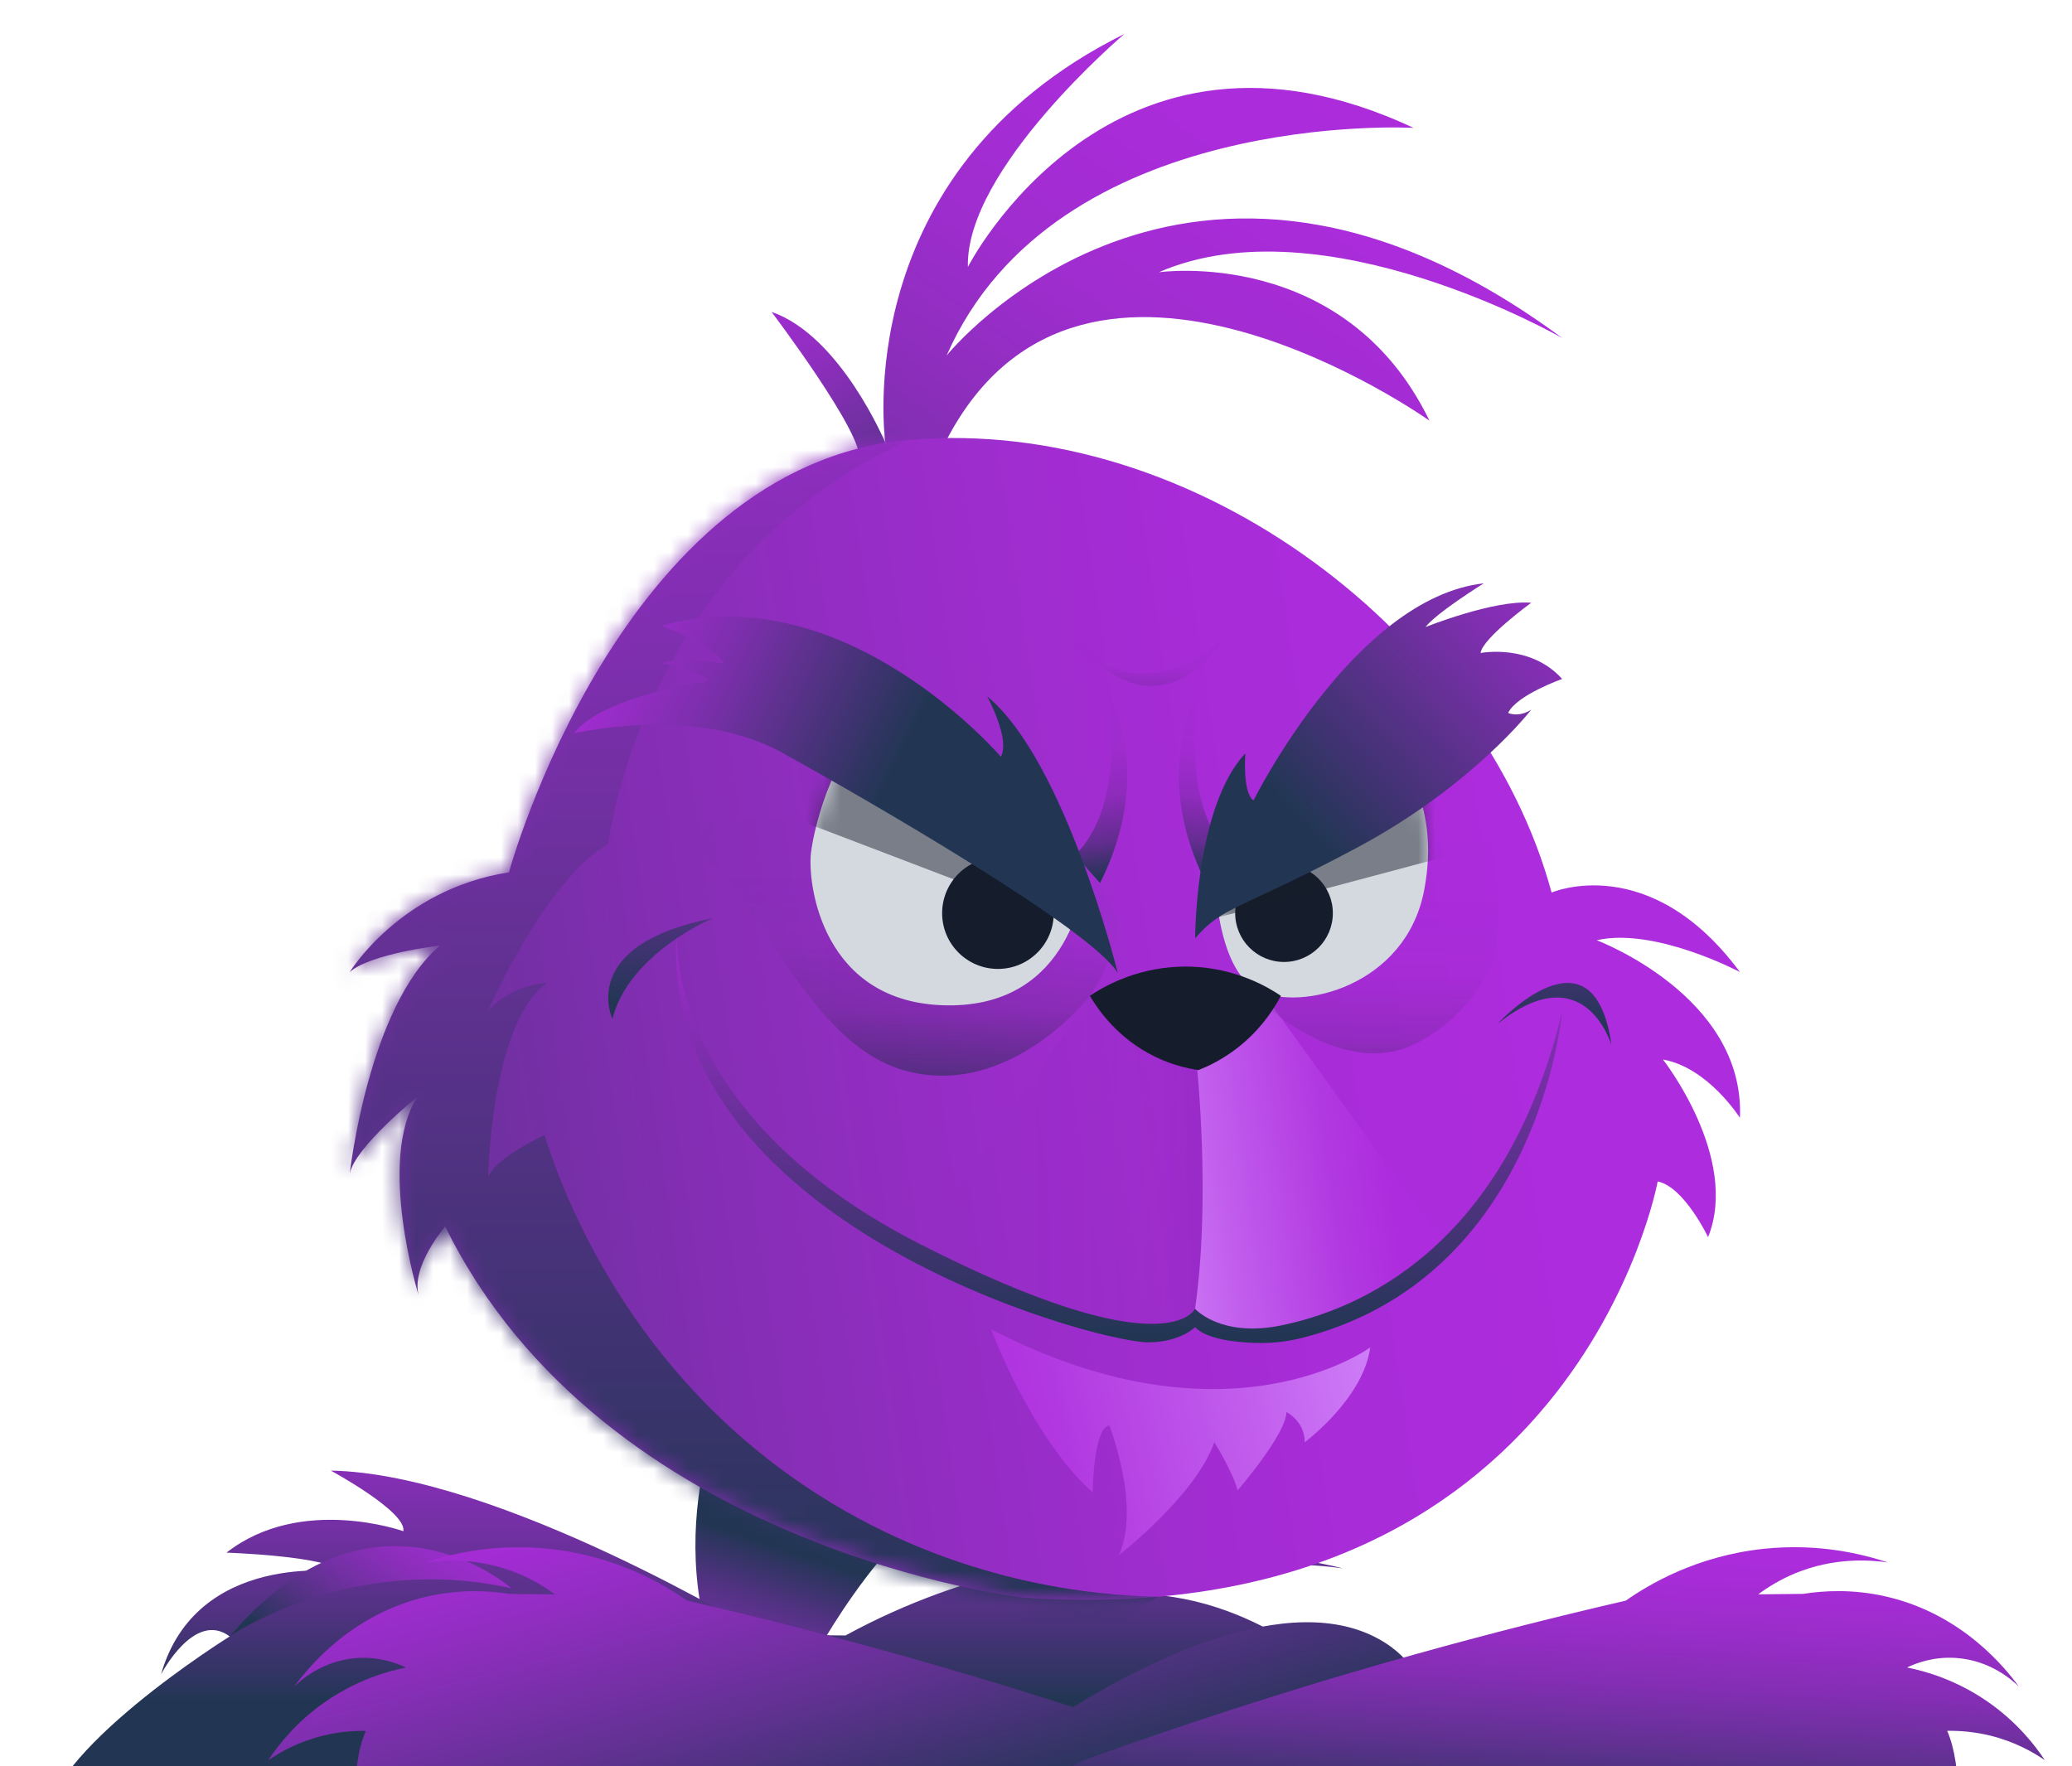 <svg width="122" height="104" viewBox="0 0 122 104" fill="none" xmlns="http://www.w3.org/2000/svg">
<g clip-path="url(#clip0_983_5825)">
<path d="M43.912 79.365C43.912 79.365 39.361 87.249 41.533 95.839L47.759 97.907C47.759 97.907 52.818 88.224 58.198 87.171C63.578 86.119 43.912 79.365 43.912 79.365Z" fill="url(#paint0_linear_983_5825)"/>
<path d="M52.131 26.076C52.131 26.076 49.8 10.134 66.205 1.999C66.205 1.999 56.832 9.944 56.99 15.718C56.99 15.718 65.424 -0.813 83.233 7.53C83.233 7.53 62.143 6.327 55.738 20.935C55.738 20.935 69.796 3.482 91.98 19.903C91.98 19.903 77.921 11.817 68.235 16.031C68.235 16.031 79.17 14.47 84.168 24.771C84.168 24.771 63.859 10.325 55.738 25.901L52.131 26.08V26.076Z" fill="url(#paint1_linear_983_5825)"/>
<path d="M74.127 107.684L72.736 102.536C72.098 100.894 71.362 99.342 70.508 97.915C70.508 97.915 76.966 97.448 79.048 99.114C79.048 99.114 73.424 93.287 65.612 93.913C65.612 93.913 71.886 91.373 79.048 92.352C79.048 92.352 64.469 88.293 49.784 96.306L44.892 96.257C44.892 96.257 29.373 86.777 19.479 86.598C19.479 86.598 23.957 89.02 23.749 90.166C23.749 90.166 17.71 88.008 13.335 91.43C13.335 91.43 19.374 91.625 20.106 92.56C20.106 92.56 11.566 91.312 9.483 98.594C9.483 98.594 11.444 94.803 13.526 96.363C13.526 96.363 2.452 103.247 2.631 107.635L74.131 107.684H74.127Z" fill="url(#paint2_linear_983_5825)"/>
<path d="M52.131 26.076C52.131 26.076 49.491 19.765 45.429 18.367C45.429 18.367 50.894 25.588 50.585 27.051L52.135 26.076H52.131Z" fill="url(#paint3_linear_983_5825)"/>
<path d="M60.268 94.079C60.268 94.079 35.587 91.271 26.214 72.225C26.214 72.225 24.184 74.566 24.652 76.285C24.652 76.285 22.167 68.325 24.583 64.578C24.583 64.578 20.903 67.544 20.594 69.105C20.594 69.105 21.688 59.271 25.905 55.679C25.905 55.679 21.842 56.146 20.594 57.239C20.594 57.239 23.562 52.363 29.967 51.367C29.967 51.367 36.527 27.34 53.554 25.901C70.581 24.462 87.295 37.572 91.358 52.558C91.358 52.558 97.136 50.059 102.447 57.239C102.447 57.239 97.45 54.586 94.013 55.366C94.013 55.366 102.761 58.645 102.447 65.825C102.447 65.825 100.573 62.859 97.917 62.392C97.917 62.392 102.447 68.166 100.573 72.851C100.573 72.851 99.166 69.885 97.604 69.572C97.604 69.572 92.761 96.266 60.268 94.079Z" fill="url(#paint4_linear_983_5825)"/>
<path d="M70.37 77.073C70.37 77.073 71.679 67.085 70.37 62.412C69.06 57.739 64.172 58.645 64.172 58.645L54.184 73.27L60.532 77.073L66.945 78.768C66.945 78.768 70.02 78.918 70.37 77.073Z" fill="url(#paint5_linear_983_5825)"/>
<path d="M70.471 62.753C70.471 62.753 71.305 70.629 70.365 77.073C70.365 77.073 73.163 81.486 81.565 76.074L85.152 73.42L74.892 59.202L70.467 62.753H70.471Z" fill="url(#paint6_linear_983_5825)"/>
<path d="M74.896 59.515C74.896 59.515 79.28 63.359 83.151 61.538C83.151 61.538 86.108 60.372 87.714 57.036C89.32 53.7 86.856 44.671 85.681 43.196C84.501 41.721 74.896 59.515 74.896 59.515Z" fill="url(#paint7_linear_983_5825)"/>
<path d="M64.77 52.001C64.949 51.575 67.991 46.195 65.197 40.664C65.197 40.664 66.466 47.308 63.294 50.347L64.77 51.997V52.001Z" fill="url(#paint8_linear_983_5825)"/>
<path d="M71.012 52.001C70.833 51.575 67.791 46.195 70.585 40.664C70.585 40.664 69.316 47.308 72.488 50.347L71.012 51.997V52.001Z" fill="url(#paint9_linear_983_5825)"/>
<path d="M71.516 51.201C71.516 51.201 71.508 57.072 74.074 58.328C76.64 59.584 82.745 58.036 83.843 52.481C84.941 46.926 81.972 44.118 81.972 44.118L71.512 51.201H71.516Z" fill="#D4D8DF"/>
<path d="M70.577 63.014C69.877 62.912 68.983 62.697 68.027 62.233C65.843 61.177 64.668 59.478 64.172 58.641C64.912 58.141 67.08 56.829 70.109 56.922C72.769 57.004 74.66 58.125 75.42 58.641C74.961 59.503 74.078 60.864 72.505 61.969C71.817 62.453 71.15 62.782 70.577 63.009V63.014Z" fill="#151C2B"/>
<path d="M64.172 58.645C64.172 58.645 59.422 64.802 53.196 63.018C46.966 61.23 44.034 50.794 40.736 50.246C40.736 50.246 46.116 39.811 51.671 40.725C57.226 41.639 66.156 52.383 65.815 54.61C65.473 56.837 64.172 58.645 64.172 58.645Z" fill="url(#paint10_linear_983_5825)"/>
<path d="M63.839 51.676C63.839 51.969 63.18 59.275 55.795 59.202C48.41 59.129 47.531 52.042 47.751 50.213C47.97 48.385 49.361 43.419 51.48 43.2C53.603 42.98 63.839 51.676 63.839 51.676Z" fill="#D4D8DF"/>
<path d="M75.603 56.646C77.191 56.646 78.478 55.36 78.478 53.773C78.478 52.186 77.191 50.9 75.603 50.9C74.016 50.9 72.728 52.186 72.728 53.773C72.728 55.36 74.016 56.646 75.603 56.646Z" fill="#151C2B"/>
<mask id="mask0_983_5825" style="mask-type:luminance" maskUnits="userSpaceOnUse" x="20" y="25" width="83" height="70">
<path d="M60.268 94.079C60.268 94.079 35.587 91.271 26.214 72.225C26.214 72.225 24.184 74.566 24.652 76.285C24.652 76.285 22.167 68.325 24.583 64.578C24.583 64.578 20.903 67.544 20.594 69.105C20.594 69.105 21.688 59.271 25.905 55.679C25.905 55.679 21.842 56.146 20.594 57.239C20.594 57.239 23.562 52.363 29.967 51.367C29.967 51.367 36.527 27.34 53.554 25.901C70.581 24.462 87.295 37.572 91.358 52.558C91.358 52.558 97.136 50.059 102.447 57.239C102.447 57.239 97.45 54.586 94.013 55.366C94.013 55.366 102.761 58.645 102.447 65.825C102.447 65.825 100.573 62.859 97.917 62.392C97.917 62.392 102.447 68.166 100.573 72.851C100.573 72.851 99.166 69.885 97.604 69.572C97.604 69.572 92.761 96.266 60.268 94.079Z" fill="white"/>
</mask>
<g mask="url(#mask0_983_5825)">
<path d="M68.133 94.026C64.436 93.945 56.405 93.25 48.218 88.045C36.95 80.881 33.078 70.052 32.062 66.845C32.062 66.845 29.178 68.154 28.743 69.308C28.743 69.308 28.886 60.283 32.204 57.877C32.204 57.877 30.183 57.934 28.743 59.515C28.743 59.515 32.058 51.867 35.811 49.705C35.811 49.705 37.763 33.012 53.546 25.897C69.329 18.782 18.215 28.246 18.215 28.246L10.138 69.312L26.295 92.95L61.521 98.858L68.133 94.026Z" fill="url(#paint11_linear_983_5825)"/>
</g>
<mask id="mask1_983_5825" style="mask-type:luminance" maskUnits="userSpaceOnUse" x="47" y="43" width="17" height="17">
<path d="M63.839 51.676C63.839 51.969 63.18 59.275 55.795 59.202C48.41 59.129 47.531 52.042 47.751 50.213C47.97 48.385 49.361 43.419 51.48 43.2C53.603 42.98 63.839 51.676 63.839 51.676Z" fill="white"/>
</mask>
<g mask="url(#mask1_983_5825)">
<path opacity="0.48" d="M63.554 54.606L47.316 48.405L48.776 41.18L60.142 46.337L64.172 52.57L63.554 54.606Z" fill="#151C2B"/>
</g>
<mask id="mask2_983_5825" style="mask-type:luminance" maskUnits="userSpaceOnUse" x="71" y="44" width="14" height="15">
<path d="M71.516 51.201C71.516 51.201 71.508 57.072 74.074 58.328C76.64 59.584 82.745 58.036 83.843 52.481C84.941 46.926 81.972 44.118 81.972 44.118L71.512 51.201H71.516Z" fill="white"/>
</mask>
<g mask="url(#mask2_983_5825)">
<path opacity="0.48" d="M71.516 54.074L84.957 50.489L84.091 42.87L70.951 51.201L71.516 54.074Z" fill="#151C2B"/>
</g>
<path d="M58.759 57.056C60.574 57.056 62.045 55.586 62.045 53.773C62.045 51.96 60.574 50.49 58.759 50.49C56.944 50.49 55.473 51.96 55.473 53.773C55.473 55.586 56.944 57.056 58.759 57.056Z" fill="#151C2B"/>
<path d="M70.37 55.248C70.37 55.248 70.37 47.499 73.33 44.358C73.33 44.358 73.139 46.658 73.806 47.137C73.806 47.137 79.727 35.211 87.368 34.349C87.368 34.349 84.599 36.068 83.932 36.925C83.932 36.925 87.982 35.304 90.158 35.495C90.158 35.495 87.275 37.596 87.177 38.453C87.177 38.453 90.097 37.88 91.98 39.981C91.98 39.981 89.28 40.936 88.8 41.984C88.8 41.984 89.41 42.269 90.158 41.794C90.158 41.794 86.701 46.28 79.922 49.904C73.143 53.529 71.996 53.338 70.374 55.248H70.37Z" fill="url(#paint12_linear_983_5825)"/>
<path d="M65.815 57.288C65.815 57.288 62.716 44.788 58.125 41.005C58.125 41.005 59.504 43.529 58.93 44.561C58.93 44.561 49.752 33.825 38.963 36.844C38.963 36.844 41.83 37.913 42.635 39.059C42.635 39.059 39.65 38.713 38.963 39.059C38.963 39.059 41.488 39.518 41.716 40.091C41.716 40.091 35.404 41.009 33.798 43.187C33.798 43.187 40.915 41.468 46.075 44.333C51.24 47.198 64.217 54.683 65.815 57.292V57.288Z" fill="url(#paint13_linear_983_5825)"/>
<path d="M39.861 54.606C39.861 54.606 38.694 65.362 54.184 73.266C68.747 80.698 70.365 77.07 70.365 77.07C70.365 77.07 71.87 78.772 75.416 78.053C79.841 77.159 88.609 73.624 91.976 59.584C91.976 59.584 90.638 75.31 76.563 78.809C75.705 79.02 74.823 79.105 73.94 79.081C72.704 79.044 71.045 78.857 70.37 78.154C70.37 78.154 69.475 79.044 67.596 79.044C64.473 79.044 38.438 71.953 39.861 54.602V54.606Z" fill="url(#paint14_linear_983_5825)"/>
<path d="M36.059 59.998C36.059 59.998 33.969 55.642 41.956 54.074C41.956 54.074 37.027 56.146 36.059 59.998Z" fill="url(#paint15_linear_983_5825)"/>
<path d="M88.165 60.299C88.165 60.299 93.838 54.11 94.883 61.539C94.883 61.539 93.314 56.175 88.165 60.299Z" fill="url(#paint16_linear_983_5825)"/>
<path d="M80.683 79.341C80.683 79.341 72.318 85.522 58.357 78.276C58.357 78.276 60.687 84.599 64.339 87.891C64.339 87.891 64.363 84.071 65.319 83.941C65.319 83.941 67.194 88.72 65.876 91.58C65.876 91.58 70.382 88.098 71.5 84.928C71.5 84.928 72.61 86.708 72.871 87.761C72.871 87.761 75.721 84.469 75.746 83.149C75.746 83.149 76.823 83.677 76.823 84.928C76.823 84.928 80.284 82.356 80.679 79.341H80.683Z" fill="url(#paint17_linear_983_5825)"/>
<path d="M62.135 36.308C62.135 36.308 64.497 40.209 68.06 39.603C71.622 38.998 72.732 36.499 72.732 36.499C72.732 36.499 68.556 45.382 62.135 36.308Z" fill="url(#paint18_linear_983_5825)"/>
<path d="M30.118 93.531C30.118 93.531 22.021 86.367 13.522 96.363C13.522 96.363 20.626 91.406 30.118 93.531Z" fill="url(#paint19_linear_983_5825)"/>
<path d="M81.98 97.03C76.706 93.096 67.559 97.822 63.184 100.524C55.307 97.989 47.706 95.928 40.463 94.258C39.15 93.34 36.332 91.629 32.346 91.207C29.101 90.861 26.494 91.519 25.034 92.011C26.153 91.849 28.231 91.719 30.5 92.653C31.387 93.019 32.11 93.47 32.667 93.888C31.785 93.88 30.903 93.868 30.016 93.86C28.825 93.673 27.096 93.564 25.116 94.023C20.642 95.059 18.101 98.253 17.32 99.322C17.686 98.964 18.991 97.773 21.017 97.635C22.358 97.542 23.404 97.956 23.908 98.196C22.838 98.407 21.037 98.911 19.166 100.203C17.438 101.398 16.377 102.771 15.791 103.657C16.474 103.19 17.556 102.568 19.003 102.211C19.992 101.967 20.866 101.914 21.537 101.93C20.577 104.129 21.004 107.688 21.004 107.688H62.972C62.972 107.688 63.151 107.672 63.477 107.64H75.124C74.078 107.25 72.924 103.869 71.858 103.483C78.666 102.292 86.197 100.183 81.976 97.034L81.98 97.03Z" fill="url(#paint20_linear_983_5825)"/>
<path d="M120.402 103.653C119.82 102.767 118.755 101.398 117.026 100.199C115.156 98.907 113.354 98.403 112.285 98.192C112.793 97.948 113.834 97.538 115.176 97.631C117.201 97.769 118.507 98.96 118.873 99.317C118.096 98.249 115.554 95.055 111.077 94.019C109.096 93.559 107.368 93.669 106.177 93.856C105.294 93.864 104.412 93.876 103.525 93.884C104.086 93.466 104.806 93.019 105.693 92.649C107.958 91.715 110.04 91.844 111.158 92.007C109.698 91.519 107.092 90.861 103.846 91.203C99.865 91.625 97.043 93.332 95.729 94.254C87.718 96.103 79.272 98.419 70.496 101.337C68.308 102.064 66.161 102.808 64.054 103.564C62.265 104.206 60.984 105.795 60.727 107.68H115.229C115.229 107.68 115.607 104.116 114.652 101.922C115.323 101.91 116.197 101.963 117.185 102.203C118.633 102.56 119.715 103.178 120.398 103.649L120.402 103.653Z" fill="url(#paint21_linear_983_5825)"/>
</g>
<defs>
<linearGradient id="paint0_linear_983_5825" x1="41.605" y1="112.263" x2="48.343" y2="91.981" gradientUnits="userSpaceOnUse">
<stop offset="0.14" stop-color="#AD2CDD"/>
<stop offset="0.3" stop-color="#A92CD9"/>
<stop offset="0.45" stop-color="#9E2DCE"/>
<stop offset="0.59" stop-color="#8C2EBC"/>
<stop offset="0.72" stop-color="#7230A3"/>
<stop offset="0.85" stop-color="#523283"/>
<stop offset="0.98" stop-color="#2A355C"/>
<stop offset="1" stop-color="#223654"/>
</linearGradient>
<linearGradient id="paint1_linear_983_5825" x1="87.787" y1="-4.129" x2="47.844" y2="52.156" gradientUnits="userSpaceOnUse">
<stop offset="0.15" stop-color="#AD2CDD"/>
<stop offset="0.31" stop-color="#A92CD9"/>
<stop offset="0.46" stop-color="#9E2DCE"/>
<stop offset="0.59" stop-color="#8C2EBC"/>
<stop offset="0.72" stop-color="#7230A3"/>
<stop offset="0.85" stop-color="#523283"/>
<stop offset="0.98" stop-color="#2A355C"/>
<stop offset="1" stop-color="#223654"/>
</linearGradient>
<linearGradient id="paint2_linear_983_5825" x1="40.833" y1="64.688" x2="40.833" y2="100.073" gradientUnits="userSpaceOnUse">
<stop offset="0.14" stop-color="#AD2CDD"/>
<stop offset="0.3" stop-color="#A92CD9"/>
<stop offset="0.45" stop-color="#9E2DCE"/>
<stop offset="0.59" stop-color="#8C2EBC"/>
<stop offset="0.72" stop-color="#7230A3"/>
<stop offset="0.85" stop-color="#523283"/>
<stop offset="0.98" stop-color="#2A355C"/>
<stop offset="1" stop-color="#223654"/>
</linearGradient>
<linearGradient id="paint3_linear_983_5825" x1="36.742" y1="7.481" x2="55.911" y2="31.828" gradientUnits="userSpaceOnUse">
<stop offset="0.15" stop-color="#AD2CDD"/>
<stop offset="0.31" stop-color="#A92CD9"/>
<stop offset="0.46" stop-color="#9E2DCE"/>
<stop offset="0.59" stop-color="#8C2EBC"/>
<stop offset="0.72" stop-color="#7230A3"/>
<stop offset="0.85" stop-color="#523283"/>
<stop offset="0.98" stop-color="#2A355C"/>
<stop offset="1" stop-color="#223654"/>
</linearGradient>
<linearGradient id="paint4_linear_983_5825" x1="110.975" y1="52.566" x2="-30.455" y2="73.525" gradientUnits="userSpaceOnUse">
<stop offset="0.15" stop-color="#AD2CDD"/>
<stop offset="0.26" stop-color="#A82CD8"/>
<stop offset="0.37" stop-color="#9A2DCA"/>
<stop offset="0.5" stop-color="#842EB4"/>
<stop offset="0.63" stop-color="#643195"/>
<stop offset="0.76" stop-color="#3B346D"/>
<stop offset="0.83" stop-color="#223654"/>
</linearGradient>
<linearGradient id="paint5_linear_983_5825" x1="40.785" y1="69.093" x2="86.205" y2="68.336" gradientUnits="userSpaceOnUse">
<stop offset="0.28" stop-color="#151C2B" stop-opacity="0"/>
<stop offset="0.45" stop-color="#151D2C" stop-opacity="0.01"/>
<stop offset="0.61" stop-color="#172031" stop-opacity="0.029"/>
<stop offset="0.75" stop-color="#1A263A" stop-opacity="0.152"/>
<stop offset="0.89" stop-color="#1D2D47" stop-opacity="0.476"/>
<stop offset="1" stop-color="#223654"/>
</linearGradient>
<linearGradient id="paint6_linear_983_5825" x1="90.918" y1="66.646" x2="63.978" y2="70.578" gradientUnits="userSpaceOnUse">
<stop offset="0.34" stop-color="#AD2CDD"/>
<stop offset="0.47" stop-color="#B239E1"/>
<stop offset="0.7" stop-color="#C15DED"/>
<stop offset="1" stop-color="#D896FF"/>
</linearGradient>
<linearGradient id="paint7_linear_983_5825" x1="81.569" y1="41.322" x2="81.569" y2="67.796" gradientUnits="userSpaceOnUse">
<stop offset="0.28" stop-color="#151C2B" stop-opacity="0"/>
<stop offset="0.45" stop-color="#151D2C" stop-opacity="0.01"/>
<stop offset="0.61" stop-color="#172031" stop-opacity="0.029"/>
<stop offset="0.75" stop-color="#1A263A" stop-opacity="0.152"/>
<stop offset="0.89" stop-color="#1D2D47" stop-opacity="0.476"/>
<stop offset="1" stop-color="#223654"/>
</linearGradient>
<linearGradient id="paint8_linear_983_5825" x1="62.374" y1="33.167" x2="65.53" y2="51.616" gradientUnits="userSpaceOnUse">
<stop offset="0.28" stop-color="#151C2B" stop-opacity="0"/>
<stop offset="0.45" stop-color="#151D2C" stop-opacity="0.01"/>
<stop offset="0.61" stop-color="#172031" stop-opacity="0.029"/>
<stop offset="0.75" stop-color="#1A263A" stop-opacity="0.152"/>
<stop offset="0.89" stop-color="#1D2D47" stop-opacity="0.476"/>
<stop offset="1" stop-color="#223654"/>
</linearGradient>
<linearGradient id="paint9_linear_983_5825" x1="73.407" y1="33.167" x2="70.252" y2="51.616" gradientUnits="userSpaceOnUse">
<stop offset="0.28" stop-color="#151C2B" stop-opacity="0"/>
<stop offset="0.45" stop-color="#151D2C" stop-opacity="0.01"/>
<stop offset="0.61" stop-color="#172031" stop-opacity="0.029"/>
<stop offset="0.75" stop-color="#1A263A" stop-opacity="0.152"/>
<stop offset="0.89" stop-color="#1D2D47" stop-opacity="0.476"/>
<stop offset="1" stop-color="#223654"/>
</linearGradient>
<linearGradient id="paint10_linear_983_5825" x1="53.277" y1="38.527" x2="53.277" y2="70.251" gradientUnits="userSpaceOnUse">
<stop offset="0.28" stop-color="#151C2B" stop-opacity="0"/>
<stop offset="0.42" stop-color="#151D2C" stop-opacity="0.01"/>
<stop offset="0.54" stop-color="#172031" stop-opacity="0.029"/>
<stop offset="0.66" stop-color="#1A263A" stop-opacity="0.152"/>
<stop offset="0.77" stop-color="#1D2D47" stop-opacity="0.476"/>
<stop offset="0.86" stop-color="#223654"/>
</linearGradient>
<linearGradient id="paint11_linear_983_5825" x1="39.134" y1="-1.5" x2="39.134" y2="109.366" gradientUnits="userSpaceOnUse">
<stop stop-color="#AD2CDD"/>
<stop offset="0.13" stop-color="#9F2CCF"/>
<stop offset="0.38" stop-color="#7B2FAB"/>
<stop offset="0.72" stop-color="#403372"/>
<stop offset="0.89" stop-color="#223654"/>
</linearGradient>
<linearGradient id="paint12_linear_983_5825" x1="101.988" y1="23.959" x2="64.013" y2="60.113" gradientUnits="userSpaceOnUse">
<stop offset="0.18" stop-color="#AD2CDD"/>
<stop offset="0.25" stop-color="#9F2CCF"/>
<stop offset="0.39" stop-color="#7B2FAB"/>
<stop offset="0.58" stop-color="#403372"/>
<stop offset="0.67" stop-color="#223654"/>
</linearGradient>
<linearGradient id="paint13_linear_983_5825" x1="33.855" y1="36.048" x2="61.78" y2="50.023" gradientUnits="userSpaceOnUse">
<stop offset="0.01" stop-color="#AD2CDD"/>
<stop offset="0.11" stop-color="#9F2CCF"/>
<stop offset="0.3" stop-color="#7B2FAB"/>
<stop offset="0.55" stop-color="#403372"/>
<stop offset="0.67" stop-color="#223654"/>
</linearGradient>
<linearGradient id="paint14_linear_983_5825" x1="65.892" y1="46.593" x2="65.892" y2="82.494" gradientUnits="userSpaceOnUse">
<stop stop-color="#BE29EC"/>
<stop offset="0.12" stop-color="#B02ADE"/>
<stop offset="0.35" stop-color="#8C2DBB"/>
<stop offset="0.66" stop-color="#513282"/>
<stop offset="0.89" stop-color="#223654"/>
</linearGradient>
<linearGradient id="paint15_linear_983_5825" x1="38.886" y1="25.572" x2="38.886" y2="63.192" gradientUnits="userSpaceOnUse">
<stop offset="0.33" stop-color="#BE29EC"/>
<stop offset="0.41" stop-color="#B02ADE"/>
<stop offset="0.55" stop-color="#8C2DBB"/>
<stop offset="0.75" stop-color="#513282"/>
<stop offset="0.89" stop-color="#223654"/>
</linearGradient>
<linearGradient id="paint16_linear_983_5825" x1="91.524" y1="27.116" x2="91.524" y2="64.737" gradientUnits="userSpaceOnUse">
<stop offset="0.33" stop-color="#BE29EC"/>
<stop offset="0.41" stop-color="#B02ADE"/>
<stop offset="0.55" stop-color="#8C2DBB"/>
<stop offset="0.75" stop-color="#513282"/>
<stop offset="0.89" stop-color="#223654"/>
</linearGradient>
<linearGradient id="paint17_linear_983_5825" x1="57.084" y1="86.131" x2="86.764" y2="79.018" gradientUnits="userSpaceOnUse">
<stop stop-color="#AD2CDD"/>
<stop offset="0.19" stop-color="#B239E1"/>
<stop offset="0.54" stop-color="#C15DED"/>
<stop offset="1" stop-color="#D896FF"/>
</linearGradient>
<linearGradient id="paint18_linear_983_5825" x1="67.433" y1="33.642" x2="67.433" y2="42.952" gradientUnits="userSpaceOnUse">
<stop offset="0.28" stop-color="#151C2B" stop-opacity="0"/>
<stop offset="0.45" stop-color="#151D2C" stop-opacity="0.01"/>
<stop offset="0.61" stop-color="#172031" stop-opacity="0.029"/>
<stop offset="0.75" stop-color="#1A263A" stop-opacity="0.152"/>
<stop offset="0.89" stop-color="#1D2D47" stop-opacity="0.476"/>
<stop offset="1" stop-color="#223654"/>
</linearGradient>
<linearGradient id="paint19_linear_983_5825" x1="29.902" y1="82.689" x2="19.454" y2="98.561" gradientUnits="userSpaceOnUse">
<stop offset="0.14" stop-color="#AD2CDD"/>
<stop offset="0.3" stop-color="#A92CD9"/>
<stop offset="0.45" stop-color="#9E2DCE"/>
<stop offset="0.59" stop-color="#8C2EBC"/>
<stop offset="0.72" stop-color="#7230A3"/>
<stop offset="0.85" stop-color="#523283"/>
<stop offset="0.98" stop-color="#2A355C"/>
<stop offset="1" stop-color="#223654"/>
</linearGradient>
<linearGradient id="paint20_linear_983_5825" x1="39.951" y1="65.249" x2="54.095" y2="118.511" gradientUnits="userSpaceOnUse">
<stop offset="0.35" stop-color="#AD2CDD"/>
<stop offset="0.41" stop-color="#A32CD4"/>
<stop offset="0.51" stop-color="#8B2EBB"/>
<stop offset="0.64" stop-color="#633194"/>
<stop offset="0.79" stop-color="#2C355E"/>
<stop offset="0.82" stop-color="#223654"/>
</linearGradient>
<linearGradient id="paint21_linear_983_5825" x1="92.122" y1="76.618" x2="90.112" y2="114.251" gradientUnits="userSpaceOnUse">
<stop offset="0.35" stop-color="#AD2CDD"/>
<stop offset="0.42" stop-color="#A82CD8"/>
<stop offset="0.5" stop-color="#9A2DCA"/>
<stop offset="0.59" stop-color="#842EB4"/>
<stop offset="0.68" stop-color="#643195"/>
<stop offset="0.78" stop-color="#3B346D"/>
<stop offset="0.83" stop-color="#223654"/>
</linearGradient>
<clipPath id="clip0_983_5825">
<rect width="122" height="104" fill="white"/>
</clipPath>
</defs>
</svg>
